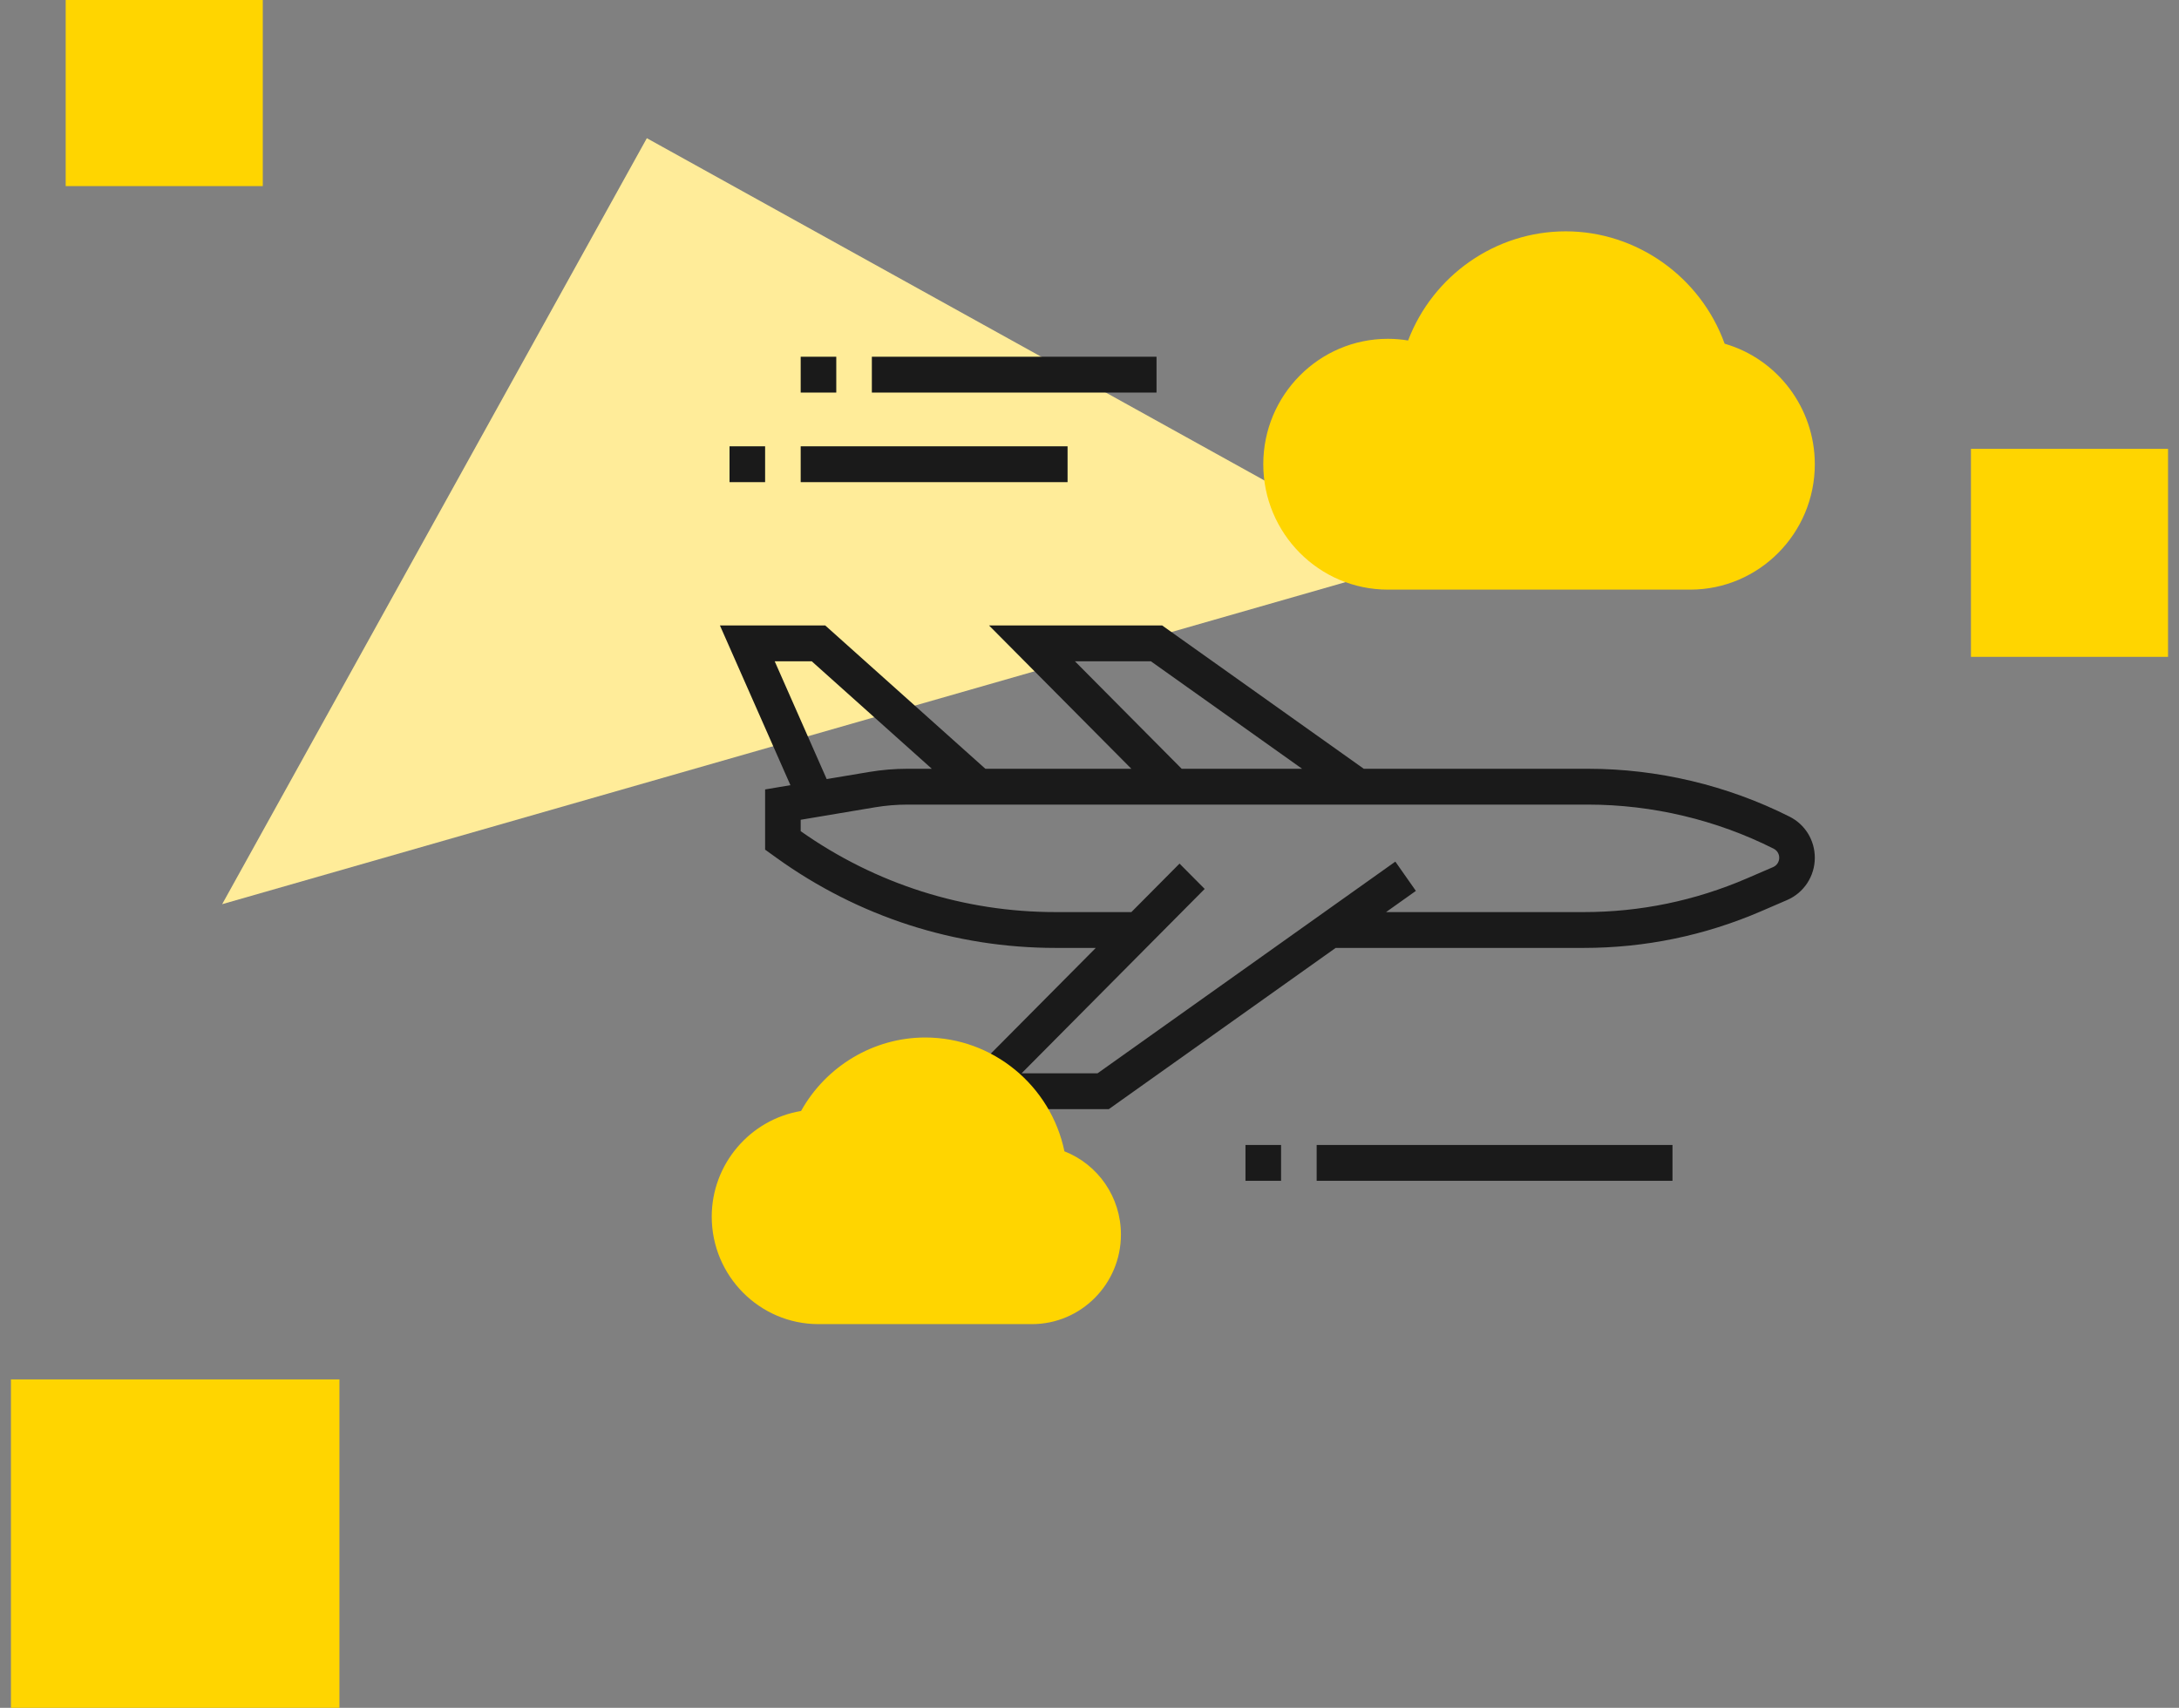 <?xml version="1.0" encoding="UTF-8"?>
<svg width="199px" height="156px" viewBox="0 0 199 156" version="1.1" xmlns="http://www.w3.org/2000/svg" xmlns:xlink="http://www.w3.org/1999/xlink">
    <rect x="0" y="0" width="199" height="156" fill="#808080" stroke="none"/>
    <title>travel@2x</title>
    <g id="Page" stroke="none" stroke-width="1" fill="none" fill-rule="evenodd">
        <g id="HP_Signify_V2-Join-Us" transform="translate(-1072, -3158)">
            <g id="s7-organism" transform="translate(0, 2534)">
                <g id="Group-5">
                    <g id="stats-heading" transform="translate(160, 611)">
                        <g id="stat-groups">
                            <g id="ben-list">
                                <g id="ben-3" transform="translate(849.333, 13)">
                                    <g id="travel" transform="translate(63.667, 0)">
                                        <g id="stat-1" transform="translate(18.333, 12)">
                                            <polygon id="Rectangle" fill="#FFEC99" transform="translate(55.333, 55) rotate(29) translate(-55.333, -55) " points="15.333 15 95.333 15 15.333 95"></polygon>
                                            <g id="plane" transform="translate(45.667, 9)" fill-rule="nonzero">
                                                <path d="M89.366,32.859 L61.744,32.859 C55.474,32.859 50.37,27.719 50.37,21.404 C50.37,15.089 55.474,9.949 61.744,9.949 C62.366,9.949 62.985,10 63.597,10.102 C65.862,4.16 71.575,0.131 77.992,0.131 C84.48,0.131 90.315,4.306 92.504,10.395 C97.33,11.786 100.74,16.268 100.74,21.404 C100.74,27.719 95.636,32.859 89.366,32.859 Z" id="Path" fill="#FFD500"></path>
                                                <path d="M98.436,53.597 C92.754,50.735 86.391,49.223 80.038,49.223 L59.55,49.223 L41.136,36.132 L25.325,36.132 L38.323,49.223 L24.99,49.223 L10.366,36.132 L0.749,36.132 L7.187,50.722 L4.875,51.11 L4.875,56.61 L5.913,57.357 C13.397,62.741 22.215,65.587 31.412,65.587 L35.074,65.587 L23.185,77.56 L24.846,78.665 C25.364,79.01 25.853,79.408 26.298,79.846 L26.773,80.314 L36.263,80.314 L56.98,65.587 L79.63,65.587 C85.234,65.587 90.687,64.459 95.836,62.237 L98.215,61.211 C99.748,60.546 100.74,59.033 100.74,57.352 C100.74,55.752 99.858,54.313 98.436,53.597 Z M33.169,39.404 L40.106,39.404 L53.917,49.223 L42.919,49.223 L33.169,39.404 Z M5.75,39.404 L9.132,39.404 L20.099,49.223 L17.862,49.223 C16.702,49.223 15.534,49.321 14.39,49.512 L10.498,50.165 L5.75,39.404 Z M96.935,58.202 L94.556,59.228 C89.812,61.277 84.793,62.314 79.63,62.314 L61.583,62.314 L64.307,60.378 L62.432,57.704 L35.232,77.042 L28.295,77.042 L45.019,60.198 L42.722,57.885 L38.324,62.314 L31.411,62.314 C23.029,62.314 14.986,59.76 8.124,54.924 L8.124,53.882 L14.924,52.74 C15.892,52.578 16.882,52.496 17.862,52.496 L80.038,52.496 C85.891,52.496 91.75,53.888 96.982,56.523 C97.295,56.681 97.49,56.999 97.49,57.352 C97.49,57.722 97.271,58.056 96.935,58.202 Z" id="Shape" fill="#1A1A1A"></path>
                                                <path d="M29.247,99.951 L9.749,99.951 C4.372,99.951 0,95.547 0,90.133 C0,85.325 3.515,81.254 8.158,80.483 C10.443,76.376 14.796,73.769 19.498,73.769 C25.676,73.769 30.966,78.169 32.211,84.166 C35.298,85.379 37.371,88.364 37.371,91.769 C37.371,96.28 33.727,99.951 29.247,99.951 Z" id="Path" fill="#FFD500"></path>
                                                <rect id="Rectangle" fill="#1A1A1A" x="55.245" y="83.587" width="32.497" height="3.273"></rect>
                                                <rect id="Rectangle" fill="#1A1A1A" x="48.745" y="83.587" width="3.25" height="3.273"></rect>
                                                <rect id="Rectangle" fill="#1A1A1A" x="14.624" y="11.586" width="25.997" height="3.273"></rect>
                                                <rect id="Rectangle" fill="#1A1A1A" x="8.124" y="11.586" width="3.25" height="3.273"></rect>
                                                <rect id="Rectangle" fill="#1A1A1A" x="8.124" y="19.768" width="24.373" height="3.273"></rect>
                                                <rect id="Rectangle" fill="#1A1A1A" x="1.625" y="19.768" width="3.25" height="3.273"></rect>
                                            </g>
                                        </g>
                                        <g fill="#FFD500">
                                            <rect id="Rectangle" x="0" y="126" width="30" height="30"></rect>
                                            <rect id="Rectangle-Copy-2" x="5" y="0" width="18" height="17"></rect>
                                            <rect id="Rectangle-Copy" x="179" y="41" width="18" height="19"></rect>
                                        </g>
                                    </g>
                                </g>
                            </g>
                        </g>
                    </g>
                </g>
            </g>
        </g>
    </g>
</svg>